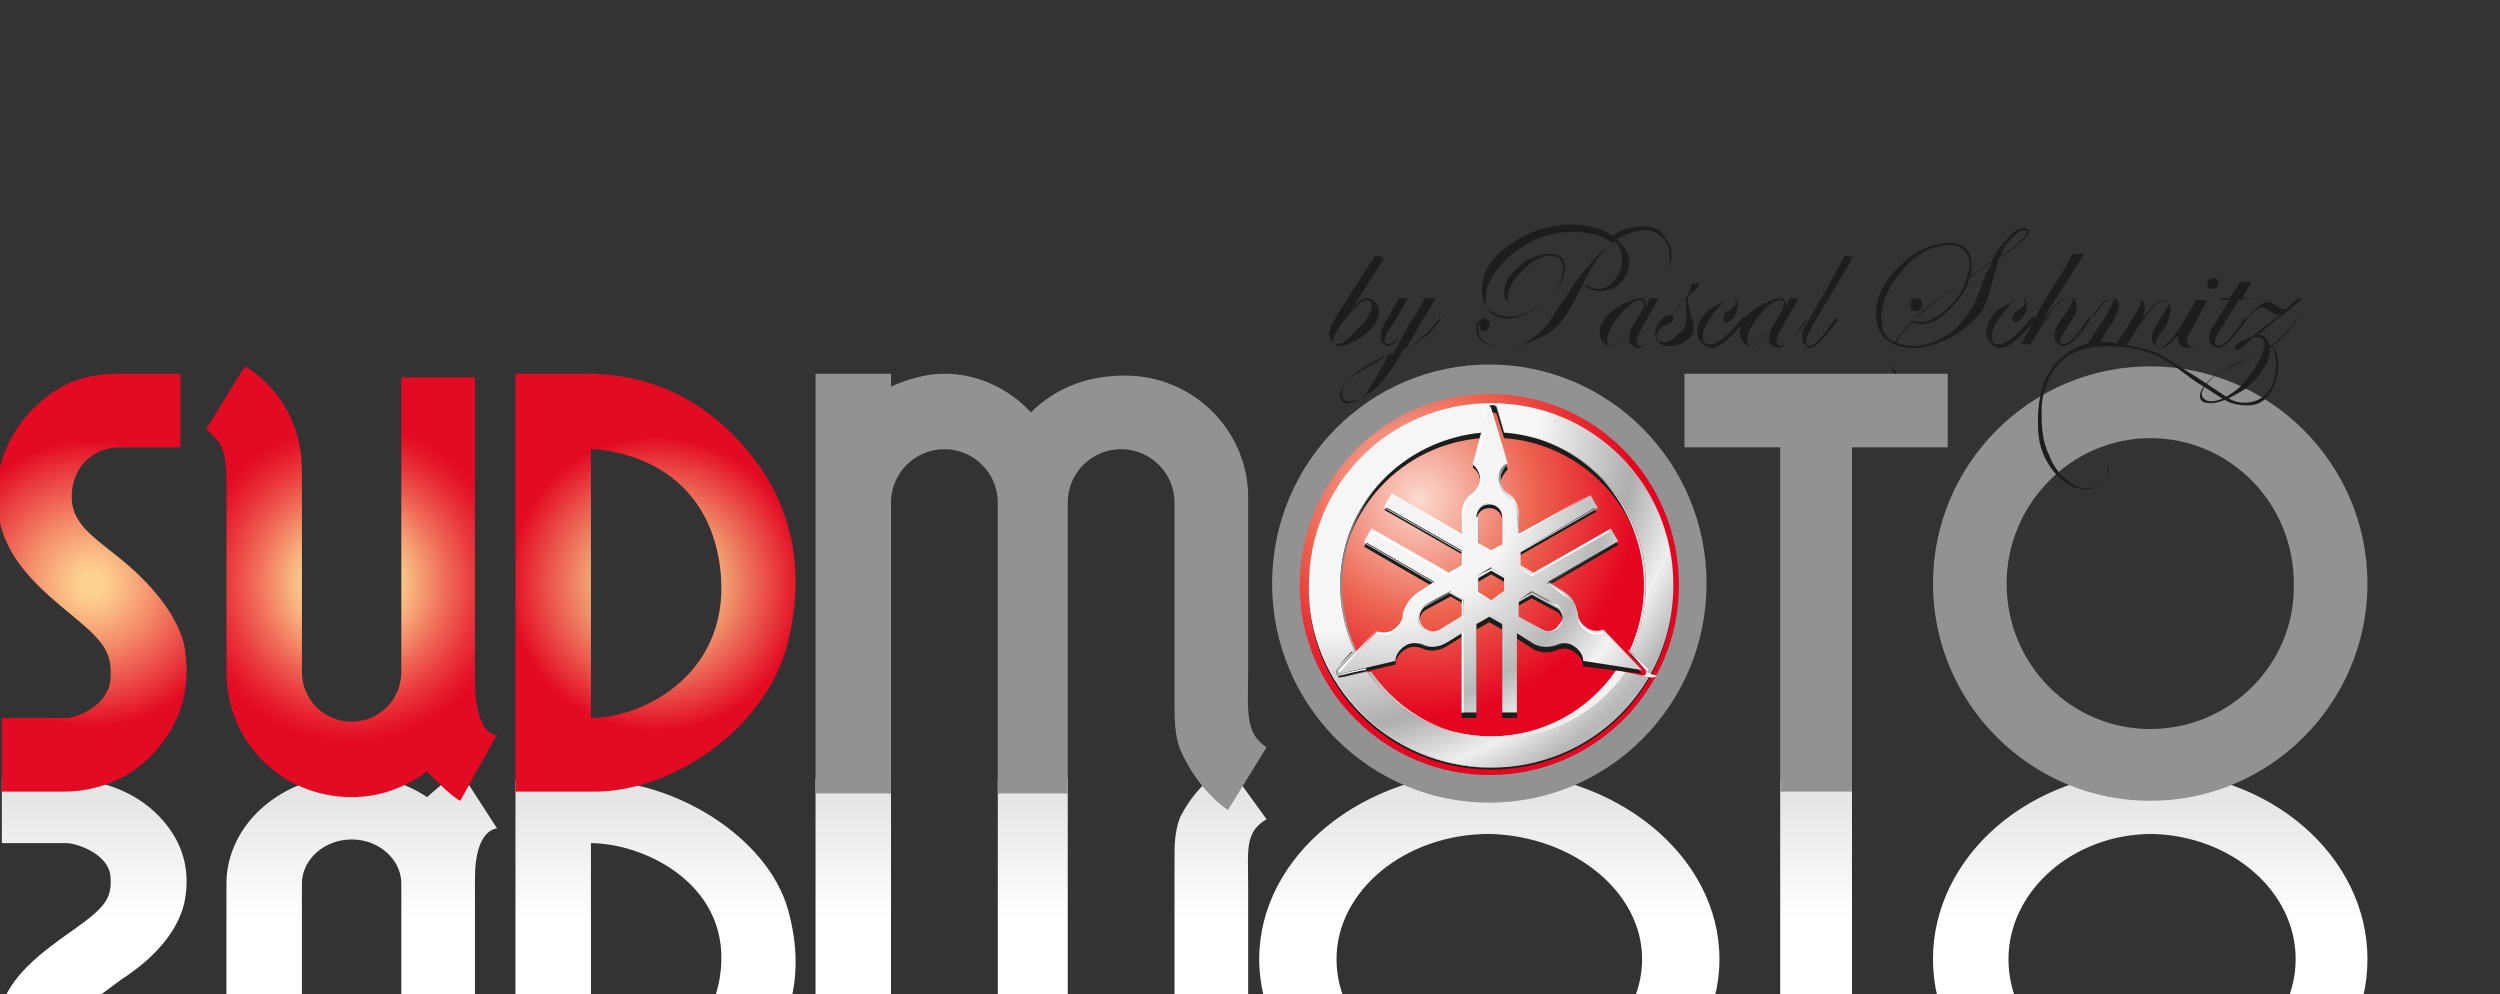 <?xml version="1.0" encoding="UTF-8"?>
<svg xmlns="http://www.w3.org/2000/svg" xml:space="preserve" id="Layer_1" width="135.8" height="54" x="0" y="0" version="1.1">
  <rect width="100%" height="100%" fill="#333333" stroke="none"/>
  <style>
    .st10{fill:#fff}.st619{fill:#1d1d1b}.st627{fill:#939292}.st638{fill:#d0d0d0}.st639{fill:#575756}.st640{fill:#878787}
  </style>
  <g id="Sudmoto">
    <linearGradient id="SVGID_1_" x1="56.615" x2="56.615" y1="49.988" y2="42.103" gradientUnits="userSpaceOnUse">
      <stop offset=".006" stop-color="#fff"></stop>
      <stop offset=".849" stop-color="#e5e5e5"></stop>
    </linearGradient>
    <path fill="url(#SVGID_1_)" d="M67.8 48.1v8c.1 3.2-2.9 5.8-6.7 5.8-2.2 0-3.9-.7-5.1-1.8-1.2 1.1-2.9 1.8-4.7 1.8-1 0-2-.2-2.9-.6v.7h-4.1V42.3h4.1V56c0 1.4 1.3 2.5 2.9 2.5 1.6 0 2.9-1.1 2.9-2.5V42.3H58V56c0 1.4 1.3 2.5 2.9 2.5s2.9-1.1 2.9-2.5v-9.3c0-.8 0-1.5.3-2.3 1-2 2.6-2.8 2.6-2.8l2.1 2.9c-1.2.7-1 1.7-1 3.6z"></path>
    <linearGradient id="SVGID_00000070806927881031803990000013648135771413351335_" x1="19.057" x2="19.057" y1="49.987" y2="42.103" gradientUnits="userSpaceOnUse">
      <stop offset=".006" stop-color="#fff"></stop>
      <stop offset=".849" stop-color="#e5e5e5"></stop>
    </linearGradient>
    <path fill="url(#SVGID_00000070806927881031803990000013648135771413351335_)" d="M25.8 47.7v14.1h-4V48c0-1.3-1.2-2.4-2.7-2.4s-2.7 1.1-2.7 2.4v9.4c0 3.5-3.1 5-3.1 5l-2.1-3c.8-.7 1.1-.7 1.1-2.6V48c0-3.2 3-5.9 6.8-5.9 1.5 0 2.9.4 4.1 1.2 0 0 1.2-1.1 1.8-1.4l2 3.1s-1.2 0-1.2 2.7z"></path>
    <linearGradient id="SVGID_00000022557317525405976820000017016184028777129603_" x1="35.652" x2="35.652" y1="49.987" y2="42.102" gradientUnits="userSpaceOnUse">
      <stop offset=".006" stop-color="#fff"></stop>
      <stop offset=".849" stop-color="#e5e5e5"></stop>
    </linearGradient>
    <path fill="url(#SVGID_00000022557317525405976820000017016184028777129603_)" d="M42.8 49.4c-1.1-3.9-6.1-7-10.5-7H28V62h3.8c2 0 5.1-.3 8-2.8 3-2.6 4.1-5.9 3-9.8zm-3.7 3.7c-.9 5.4-7 5.4-7 5.4V45.8c2.9 0 7.8 2.3 7 7.3z"></path>
    <linearGradient id="SVGID_00000151508954760589518810000004401783396526832531_" x1="98.648" x2="98.648" y1="49.987" y2="42.103" gradientUnits="userSpaceOnUse">
      <stop offset=".006" stop-color="#fff"></stop>
      <stop offset=".849" stop-color="#e5e5e5"></stop>
    </linearGradient>
    <path fill="url(#SVGID_00000151508954760589518810000004401783396526832531_)" d="M105.8 62H91.5v-3.4h5.2V42.4h3.9v16.2h5.2z"></path>
    <linearGradient id="SVGID_00000080190374260563199370000012186803844361211019_" x1="116.841" x2="116.841" y1="49.987" y2="42.104" gradientUnits="userSpaceOnUse">
      <stop offset=".006" stop-color="#fff"></stop>
      <stop offset=".849" stop-color="#e5e5e5"></stop>
    </linearGradient>
    <path fill="url(#SVGID_00000080190374260563199370000012186803844361211019_)" d="M128.6 52.1c0-5.6-5.3-10.2-11.8-10.2-6.5 0-11.8 4.6-11.8 10.2s5.3 10.2 11.8 10.2c6.5 0 11.8-4.5 11.8-10.2zm-3.9 0c0 3.7-3.5 6.8-7.8 6.8s-7.8-3-7.8-6.8c0-3.7 3.5-6.8 7.8-6.8 4.3.1 7.8 3.1 7.8 6.8z"></path>
    <linearGradient id="SVGID_00000168076463599869761490000009255283929168802193_" x1="80.839" x2="80.839" y1="49.987" y2="42.104" gradientUnits="userSpaceOnUse">
      <stop offset=".006" stop-color="#fff"></stop>
      <stop offset=".849" stop-color="#e5e5e5"></stop>
    </linearGradient>
    <path fill="url(#SVGID_00000168076463599869761490000009255283929168802193_)" d="M93.4 52.1c0-5.6-5.6-10.2-12.5-10.2s-12.5 4.6-12.5 10.2S74 62.3 80.9 62.3c6.8 0 12.5-4.5 12.5-10.2zm-4.2 0c0 3.7-3.7 6.8-8.3 6.8-4.6 0-8.3-3-8.3-6.8 0-3.7 3.7-6.8 8.3-6.8 4.5.1 8.3 3.1 8.3 6.8z"></path>
    <linearGradient id="SVGID_00000170978118870234624120000015073360694438752410_" x1="4.991" x2="4.991" y1="49.987" y2="42.102" gradientUnits="userSpaceOnUse">
      <stop offset=".006" stop-color="#fff"></stop>
      <stop offset=".849" stop-color="#e5e5e5"></stop>
    </linearGradient>
    <path fill="url(#SVGID_00000170978118870234624120000015073360694438752410_)" d="M6.6 53.2C5 54.4 3.9 55 3.9 56.4c.1 1.4 1.3 2.1 2.6 2.1h3.3V62H6.6c-1.5 0-3.1-.2-4.8-1.7C.1 58.8-.5 56.9 0 54.9c.5-1.9 2.3-3.2 4-4.4 1.7-1.2 2.1-1.7 2-2.9-.1-1.2-1.8-1.8-2.4-1.8H.1v-3.5h3.4c1.6 0 3.7.5 5.2 2.1s1.6 3.3 1.3 4.7c-.4 1.6-1.7 3-3.4 4.1z"></path>
    <path d="M67.8 36.5v-9.3c.1-3.7-2.9-6.8-6.7-6.8-2.2 0-3.9.8-5.1 2-1.2-1.3-2.9-2.1-4.7-2.1-1 0-2 .3-2.9.7v-.7h-4.1v22.8h4.1V27.3c0-1.6 1.3-2.9 2.9-2.9 1.6 0 2.9 1.3 2.9 2.9v15.8H58V27.3c0-1.6 1.3-2.9 2.9-2.9s2.9 1.3 2.9 2.9v10.8c0 .9 0 1.8.3 2.6 1 2.3 2.6 3.3 2.6 3.3l2.1-3.4c-1.2-.8-1-2-1-4.1zm38-16.2H91.5v4h5.2V43h3.9V24.3h5.2zm11-.4c-6.5 0-11.8 5.3-11.8 11.8 0 6.5 5.3 11.8 11.8 11.8 6.5 0 11.8-5.3 11.8-11.8 0-6.5-5.3-11.8-11.8-11.8zm0 19.7c-4.3 0-7.8-3.5-7.8-7.9 0-4.3 3.5-7.9 7.8-7.9s7.8 3.5 7.8 7.9c.1 4.3-3.4 7.9-7.8 7.9z" class="st627"></path>
    <radialGradient id="SVGID_00000026872631409755058750000000201593109039502977_" cx="14.637" cy="32.067" r="10.97" gradientTransform="translate(5.602 2.212) scale(.919)" gradientUnits="userSpaceOnUse">
      <stop offset=".24" stop-color="#fdd390"></stop>
      <stop offset=".316" stop-color="#f9b580"></stop>
      <stop offset=".511" stop-color="#f06c58"></stop>
      <stop offset=".673" stop-color="#e9373b"></stop>
      <stop offset=".794" stop-color="#e5162a"></stop>
      <stop offset=".86" stop-color="#e30a23"></stop>
    </radialGradient>
    <path fill="url(#SVGID_00000026872631409755058750000000201593109039502977_)" d="M25.8 36.9V20.5h-4v16c0 1.5-1.2 2.7-2.7 2.7s-2.7-1.2-2.7-2.7V25.6c0-4.1-3.1-5.7-3.1-5.7l-2.1 3.4c.8.8 1.1.9 1.1 3v10.2c0 3.8 3 6.8 6.8 6.8 1.5 0 2.9-.5 4.1-1.4 0 0 1.2 1.3 1.8 1.6l2-3.6c0 .1-1.2.1-1.2-3z"></path>
    <radialGradient id="SVGID_00000181057631484997084960000017271421024102112441_" cx="32.69" cy="32.083" r="10.492" gradientTransform="translate(5.602 2.212) scale(.919)" gradientUnits="userSpaceOnUse">
      <stop offset=".235" stop-color="#f6cd8b"></stop>
      <stop offset=".832" stop-color="#e30a23"></stop>
    </radialGradient>
    <path fill="url(#SVGID_00000181057631484997084960000017271421024102112441_)" d="M39.8 23.6c-2.9-2.9-6-3.3-8-3.3H28V43h4.3c4.4 0 9.4-3.6 10.5-8.1s0-8.3-3-11.3zM32.1 39V24.4s6.1 0 7 6.3c.8 5.8-4.1 8.3-7 8.3z"></path>
    <radialGradient id="SVGID_00000090996301738145364540000005562469985471161011_" cx="-.665" cy="32.084" r="9.569" gradientTransform="translate(5.602 2.212) scale(.919)" gradientUnits="userSpaceOnUse">
      <stop offset=".061" stop-color="#fdd390"></stop>
      <stop offset=".169" stop-color="#fbc086"></stop>
      <stop offset=".388" stop-color="#f48e6b"></stop>
      <stop offset=".695" stop-color="#ea3f40"></stop>
      <stop offset=".888" stop-color="#e30a23"></stop>
    </radialGradient>
    <path fill="url(#SVGID_00000090996301738145364540000005562469985471161011_)" d="M6.6 30.4c-1.6-1.3-2.8-2-2.7-3.6.1-1.6 1.3-2.5 2.6-2.5h3.3v-4H6.6c-1.5 0-3.1.2-4.8 1.9-1.7 1.7-2.3 4-1.8 6.2.5 2.2 2.3 3.7 4 5.1 1.7 1.4 2.1 2 2 3.4S4.2 39 3.6 39H.1v4h3.4c1.6 0 3.7-.6 5.2-2.5s1.6-3.8 1.3-5.5c-.4-1.6-1.7-3.2-3.4-4.6z"></path>
    <ellipse cx="80.9" cy="31.7" class="st627" rx="11.8" ry="11.9"></ellipse>
    <path d="m75.2 14-2.1 3.3c.3-.5.6-.8.7-.9.2-.2.3-.2.5-.2s.3.1.4.2c.1.1.2.3.2.5 0 .5-.3.9-.9 1.4-.5.3-.9.5-1.2.5-.2 0-.3-.1-.4-.2-.1-.1-.2-.3-.2-.5s.2-.6.5-1.1l2-3.1h.3c0 .1.1.1.2.1zm-.7 2.6c0-.2-.1-.3-.3-.3-.2 0-.6.4-1.2 1.1-.4.6-.6.9-.6 1.1 0 .2.1.2.2.2.3 0 .7-.3 1.1-.8.6-.5.8-1 .8-1.3zm3.7.7s-.2.3-.5.6c-.4.4-.9.8-1.5 1.1l-.2.4c-.5.8-.9 1.4-1.4 1.8-.5.4-1 .6-1.3.6-.1 0-.2 0-.3-.1-.1-.1-.1-.2-.1-.3 0-.6.7-1.3 2.2-2 .1-.1.3-.1.5-.2h.1l.8-1.5c-.3.4-.6.7-.7.9-.1.1-.3.2-.4.2-.1 0-.2-.1-.3-.2-.1-.1-.1-.2-.1-.4s.1-.5.3-.8l.7-1.2h.5l-.9 1.5c-.3.4-.4.7-.4.8 0 .1.1.2.2.2.3 0 .9-.6 1.6-1.8l.4-.7h.6c-.4.6-.9 1.5-1.6 2.7.4-.2.7-.4 1-.6.3-.2.6-.6.9-1-.2 0-.2-.1-.1 0-.1-.1 0 0 0 0zm-2.8 2c-.1 0-.2.1-.5.3-1.4.7-2.1 1.3-2.1 1.9 0 .2.1.4.4.4.3 0 .7-.2 1-.5.3-.5.7-1.1 1.2-2.1zm15.4-5.5c0 .2 0 .3-.1.5 0 .2-.1.3-.1.3.1-.2.1-.5.1-.7 0-.4-.1-.7-.4-1-.2-.2-.5-.4-.9-.4-.5 0-1.1.2-1.6.5.5.4.7.8.7 1.3 0 .4-.2.8-.5 1.1-.3.3-.7.4-1.1.4-.2 0-.4 0-.5-.1-.2-.1-.3-.1-.3-.2h.1c.2.1.4.2.6.2.4 0 .7-.2.9-.5.3-.3.4-.7.4-1.1 0-.4-.1-.7-.4-1-.7.5-1.3 1.4-1.9 2.7-.4.8-.7 1.3-1 1.7-.3.3-.7.7-1.3.9-.7.3-1.2.5-1.8.5-.4 0-.8-.1-1.1-.3-.3-.2-.4-.4-.4-.7 0-.2 0-.3.1-.4.1-.1.2-.2.3-.2.2 0 .3.1.3.3 0 .1 0 .2-.1.3-.1.1-.1.1-.2.1-.2 0-.2-.1-.2-.3v-.1c-.1 0-.1.1-.1.3 0 .3.1.5.4.7.3.2.6.3 1 .3.7 0 1.3-.3 1.9-.8.2-.2.5-.5.6-.7l1.2-1.8c.3-.5.7-1 1.1-1.4.4-.5.8-.8 1.1-1-.5-.4-1.2-.6-2.2-.6-1.3 0-2.5.5-3.5 1.4-.8.8-1.2 1.5-1.2 2.2 0 .4.1.6.3.8.2.2.5.3.9.3.6 0 1.3-.3 2-.9.7-.6 1-1.2 1-1.8 0-.5-.2-.7-.7-.7-.5 0-1 .3-1.5.8s-.8 1-.8 1.5c0 .1 0 .2.1.3.1.1.2.1.3.1h.1-.1c-.2 0-.3-.1-.4-.2-.1-.1-.2-.3-.2-.5 0-.5.3-1 .8-1.4.5-.5 1.1-.7 1.7-.7.5 0 .8.2.8.7 0 .6-.3 1.2-1 1.8-.7.6-1.4.9-2 .9-.4 0-.8-.1-1.1-.4-.3-.3-.4-.6-.4-1.1 0-.9.5-1.7 1.5-2.4s2.1-1.1 3.3-1.1c.9 0 1.7.2 2.3.6.6-.4 1.1-.5 1.7-.5.4 0 .8.1 1 .4.3.4.5.7.5 1.1zm-.2 3.5c0 .1-.2.4-.7.9-.4.4-.7.7-.9.7-.1 0-.3-.1-.4-.2-.1-.1-.1-.2-.1-.4s.1-.4.2-.6c-.3.4-.6.7-.7.9-.2.2-.3.2-.5.2s-.3-.1-.4-.2c-.1-.1-.2-.3-.2-.5 0-.6.4-1.1 1.3-1.6.4-.2.7-.3.9-.3.2 0 .3.1.3.3v.2l.2-.5h.5l-.8 1.4c-.3.5-.4.8-.4 1 0 .1.1.2.2.2s.3-.1.6-.4c.3-.3.6-.7.9-1.1 0 0 0-.1 0 0 0-.1 0-.1 0 0zm-1.3-.8c0-.2-.1-.2-.2-.2-.3 0-.7.3-1.1.8-.5.6-.7 1-.7 1.4 0 .2.1.3.3.3.2 0 .6-.4 1.1-1.1.4-.6.6-1 .6-1.2z" class="st619"></path>
    <path d="M92.3 15.4c0 .1-.2.4-.6.7v.3c0 .2.1.5.2.9.1.2.1.4.1.5 0 .3-.1.5-.4.7-.3.2-.6.3-1 .3-.2 0-.4-.1-.5-.2-.1-.1-.2-.3-.2-.5s.1-.5.3-.7c.2-.2.3-.3.5-.3h.1l.4-.5c.1-.1.3-.3.5-.6.1-.2.1-.4.2-.6h.4c-.1 0 0 0 0 0zm-.7 1.9v-1.1c-.2.2-.4.5-.8.9.1.1.1.1.1.2 0 .2-.2.3-.5.4-.1 0-.2.1-.3.2-.1.1-.1.2-.1.3 0 .1 0 .2.1.3.1.1.2.1.3.1.3 0 .5-.2.8-.5.3-.1.4-.5.4-.8zm3.3 0s-.2.3-.7.8c-.5.5-.9.8-1.2.8-.2 0-.4-.1-.6-.3-.2-.2-.2-.4-.2-.6 0-.3.1-.5.3-.8.2-.3.5-.5.9-.7.3-.2.6-.3.7-.3.2 0 .3.1.3.4 0 .2-.1.4-.2.6-.1.2-.3.3-.4.3-.1 0-.2-.1-.2-.2 0-.2.1-.3.4-.5.2-.1.3-.3.3-.4 0-.1-.1-.2-.2-.2-.3 0-.6.3-1 .8s-.6.9-.6 1.3c0 .3.1.4.4.4.4 0 1-.5 1.8-1.5.1.1.2 0 .2.1 0-.1 0-.1 0 0z" class="st619"></path>
    <path d="M98.2 17.3c0 .1-.2.4-.7.9-.4.4-.7.7-.9.7-.1 0-.3-.1-.4-.2-.1-.1-.1-.2-.1-.4s.1-.4.2-.6c-.3.4-.6.7-.7.9-.2.2-.3.2-.5.2s-.3-.1-.4-.2c-.1-.1-.2-.3-.2-.5 0-.6.4-1.1 1.3-1.6.4-.2.7-.3.9-.3.2 0 .3.1.3.3v.2l.2-.5h.5l-.8 1.4c-.3.5-.4.8-.4 1 0 .1.1.2.2.2s.3-.1.6-.4c.3-.3.5-.7.9-1.1 0 0 0-.1 0 0 0-.1 0-.1 0 0zm-1.3-.8c0-.2-.1-.2-.2-.2-.3 0-.7.3-1.1.8-.5.6-.7 1-.7 1.4 0 .2.1.3.3.3.2 0 .6-.4 1.1-1.1.4-.6.6-1 .6-1.2zm3.8-2.6c-1.3 2.2-2.1 3.5-2.3 3.9-.2.4-.3.6-.3.8 0 .1.1.2.2.2.3 0 .7-.5 1.4-1.5h.1v.1l-.2.3c-.6.8-1 1.2-1.3 1.2-.1 0-.2-.1-.3-.2-.1-.1-.1-.2-.1-.4s0-.3.1-.5.4-.6.8-1.4c.6-.9 1-1.8 1.4-2.5h.3c0 .1.1.1.2 0zm9.5-1.3c0 .1-.2.4-.5.6-.3.3-.7.6-1.1.8-.1.2-.1.5-.3 1-.2.7-.3 1.3-.5 1.6-.1.3-.4.6-.7.9-1 .9-2.1 1.4-3.3 1.4-.3 0-.7-.1-.9-.2-.1.3-.2.5-.2.8 0 .3.1.5.3.7v.1c-.1 0-.2-.1-.2-.3-.1-.2-.1-.4-.1-.5 0-.2.1-.5.2-.8-.7-.3-1-.9-1-1.7 0-.5.2-1.1.5-1.6s.8-1 1.3-1.4c.7-.5 1.4-.8 2.2-.8.4 0 .7.1.9.3.2.2.3.5.3.9 0 .2 0 .4-.1.6.5-.3.9-.6 1.2-.8.2-.5.5-.9.9-1.3.3-.4.6-.5.9-.5.1 0 .2.1.2.2zm-3.2 1.8c0-.3-.1-.6-.3-.8-.2-.2-.5-.3-.8-.3-.8 0-1.7.4-2.5 1.3s-1.2 1.8-1.2 2.7c0 .6.2 1.1.7 1.3.2-.3.5-.7.9-1.1-.2-.2-.3-.4-.3-.6 0-.2.1-.3.2-.5.1-.1.3-.2.4-.2.2 0 .3.1.3.3 0 .1 0 .2-.1.3-.1.1-.2.1-.3.1-.2 0-.2-.1-.2-.2v-.3c-.1 0-.1.1-.2.2s-.1.2-.1.3c0 .2.1.4.3.6.6-.7 1.6-1.4 3-2.3.1-.4.2-.6.2-.8zm1.2-.1c-.4.2-.8.5-1.2.8-.2.7-.6 1.2-1.1 1.7-.5.5-1 .8-1.5.8-.1 0-.3 0-.5-.1-.4.4-.7.7-.9 1.1.3.1.6.2.9.2.6 0 1.2-.2 1.7-.5.6-.3 1-.8 1.4-1.4.2-.3.3-.5.4-.8.1-.2.3-.7.5-1.3.1-.1.2-.3.3-.5zm-1.4.9-.3.2c-1.2.8-2 1.5-2.6 2 .1.1.3.1.4.1.4 0 .9-.2 1.4-.7.5-.4.9-.9 1.1-1.6zm3.3-2.6c0-.1 0-.1-.1-.1-.2 0-.4.1-.7.4-.3.3-.5.6-.6 1 .4-.3.8-.5 1-.8.3-.2.4-.4.4-.5zm.5 4.7s-.2.3-.7.8c-.5.5-.9.8-1.2.8-.2 0-.4-.1-.6-.3-.2-.2-.2-.4-.2-.6 0-.3.1-.5.3-.8s.5-.5.9-.7c.3-.2.6-.3.7-.3.2 0 .3.1.3.4 0 .2-.1.4-.2.6-.1.2-.3.3-.4.3-.1 0-.2-.1-.2-.2 0-.2.1-.3.4-.5.2-.1.3-.3.3-.4 0-.1-.1-.2-.2-.2-.3 0-.6.3-1 .8s-.6.9-.6 1.3c0 .3.1.4.4.4.4 0 1-.5 1.8-1.5.2.1.2 0 .2.1 0-.1 0-.1 0 0z" class="st619"></path>
    <path d="M113.6 17.2c0 .1 0 .1 0 0l-.2.4c-.6.8-1 1.2-1.3 1.2-.2 0-.3-.1-.4-.2-.1-.1-.1-.2-.1-.4s.1-.5.4-.9c.4-.5.6-.9.6-1 0-.1-.1-.2-.2-.2-.2 0-.4.2-.8.6-.3.4-.7 1-1.3 2h-.5l.7-1.3.4-.8c.1-.2.4-.7 1-1.6l.7-1.2h.6c-.3.5-.8 1.3-1.5 2.4 0 0-.3.4-.7 1.2.6-.9 1.1-1.3 1.4-1.3.1 0 .3.1.3.2.1.1.1.3.1.4 0 .2-.1.5-.4.9-.3.5-.5.7-.5.9 0 .1.1.2.2.2.2 0 .7-.4 1.2-1.2l.1-.2.2-.1zm5.3.1-.2.4c-.6.8-1 1.2-1.3 1.2-.1 0-.3-.1-.4-.2-.1-.1-.1-.3-.1-.4 0-.2.1-.4.2-.6 0 0 .1-.2.3-.5.3-.4.4-.6.4-.7 0-.1-.1-.2-.2-.2-.4 0-1.1.8-2.1 2.5h-.6l.7-1.1c.4-.7.7-1.1.7-1.3 0-.1-.1-.2-.2-.2-.2 0-.5.2-.9.7-.4.5-.8 1.1-1.2 1.8h-.6l.7-1.1c.5-.7.7-1.2.7-1.3 0-.1 0-.1-.1-.1-.2 0-.5.3-1 1l-.1.1s.1-.2.4-.6c.3-.4.5-.5.7-.5.1 0 .2 0 .3.1.1.1.1.2.1.3 0 .2-.1.4-.3.8.6-.8 1-1.2 1.3-1.2.1 0 .2.1.3.2.1.1.1.2.1.4s-.1.4-.3.7c.6-.8 1-1.2 1.3-1.2.1 0 .2.1.3.2.1.1.1.3.1.4 0 .2-.1.4-.2.7 0 0-.1.2-.4.6-.2.2-.2.4-.2.5 0 .1.1.2.2.2.2 0 .6-.4 1.2-1.2l.1-.2.3-.2s0-.1 0 0c0-.1 0-.1 0 0z" class="st619"></path>
    <path d="m120.5 17.3-.3.4c-.6.8-1 1.2-1.4 1.2-.1 0-.3-.1-.4-.2-.1-.1-.1-.2-.1-.4s.1-.5.3-.8l.7-1.2h.6L119 18c-.2.3-.2.4-.2.6 0 .1.1.2.2.2.3 0 .8-.5 1.5-1.5 0 0 0-.1 0 0 0-.1 0-.1 0 0zm0-2c0 .1 0 .2-.1.3-.1.1-.2.1-.3.1-.1 0-.2-.1-.2-.2s0-.2.1-.3c.1-.1.2-.1.3-.1.1 0 .2.1.2.2z" class="st619"></path>
    <path d="m122.3 16.2-.7.1-1.1 1.8c-.1.2-.2.4-.2.5 0 .1.1.2.2.2.3 0 .8-.5 1.4-1.5h.1v.1l-.2.3c-.6.8-1 1.2-1.3 1.2-.1 0-.3-.1-.4-.2-.1-.1-.1-.2-.1-.4s.1-.4.3-.7l.8-1.3h-.5v-.1h.5l.6-.9h.6l-.5.9h.5z" class="st619"></path>
    <path d="M125 16.2c0 .1-.1.2-.4.4-.3.3-.9.7-1.6 1.3-.1.1-.2.2-.4.3h.1c.1 0 .3 0 .4.2.1.1.2.3.2.4.2-.1.4-.3.7-.6.3-.3.6-.6.7-.8 0-.1.1-.1.1-.1 0 .1-.2.3-.5.7-.4.4-.7.7-1 .9v.1c0 .3-.1.7-.4 1.1-.2.4-.6.7-.9 1-.8.5-1.4.8-1.9.8-.4 0-.6-.1-.6-.4 0-.3.3-.7.8-1.1.3-.2.9-.5 2-1l.6-.3c.1-.1.1-.3.1-.4 0-.2-.1-.4-.4-.4h-.2l-.1.1-.2.2c-.3.3-.5.4-.6.4-.1 0-.1 0-.1-.1 0-.2.3-.4.9-.6.9-.7 1.5-1.2 2-1.5l-.1.1c-.2.1-.3.2-.5.2-.1 0-.2-.1-.4-.2-.1-.1-.3-.2-.4-.2-.2 0-.5.2-.9.7l-.1.1c0-.1.1-.2.4-.5.4-.4.6-.6.9-.6.1 0 .3.1.6.3.1.1.2.1.3.1h.1l.1-.1.2-.2c.3-.3.4-.3.5-.3zm-2.1 2.9c-.1 0-.5.3-1.4.6-.6.3-1.1.6-1.4.9-.3.3-.5.6-.5.8 0 .2.2.4.5.4.5 0 1-.3 1.6-.8.5-.6 1-1.2 1.2-1.9z" class="st619"></path>
    <path d="M114.5 25.3s0 .4-.1.7l-.3.3c-.3.2-.9.4-1.5 0s-1-.8-1.3-1.6c-.4-.8-.4-1.7-.4-2.4s.2-1.6.8-2.4c.6-.8 1.7-1.1 2.8-1.1 1.1 0 2.1.2 3 .7.9.5 1.2.9 2.2 1.5 1 .6 1.2.9 2 1 .8.1 1.3-.1 1.7-.8.4-.7.4-1.4.3-1.9-.1-.5-.4-.5-.6-.4 0 0 .3-.1.4.1.1.3.2.5.1 1.3-.1.7-.4 1.1-.9 1.4-.4.2-1.1.3-1.7-.1l-1.2-.8c-.3-.2-.6-.4-1.1-.7-.5-.3-.9-.6-1.5-.9-.6-.3-2-.5-2.5-.6-.5-.1-1.6 0-2.3.5-.7.5-.9.8-1.3 1.5-.3.7-.4 1.6-.4 2.2 0 .6 0 1.3.4 2.1s1 1.4 1.7 1.6c.6.2 1 0 1.3-.2.2-.1.3-.3.3-.4.2-.3.2-.6.1-.6z" class="st619"></path>
    <radialGradient id="SVGID_00000109730372683144537430000005609627910411700651_" cx="77.813" cy="27.096" r="16.195" gradientTransform="translate(5.602 2.212) scale(.919)" gradientUnits="userSpaceOnUse">
      <stop offset=".006" stop-color="#fbd9cd"></stop>
      <stop offset=".425" stop-color="#ec634f"></stop>
      <stop offset=".793" stop-color="#e40520"></stop>
    </radialGradient>
    <path fill="url(#SVGID_00000109730372683144537430000005609627910411700651_)" d="M70.6 31.8c0-5.7 4.6-10.4 10.3-10.4 5.7 0 10.3 4.6 10.3 10.4 0 5.7-4.6 10.3-10.3 10.3-5.6 0-10.3-4.6-10.3-10.3z"></path>
    <path d="M89.4 36.8c0 .1-.1.1-.2.1l-1.4-.3c-1.5 2.2-4 3.6-6.8 3.6s-5.3-1.4-6.8-3.6l-1.4.3c-.1 0-.2 0-.2-.1v-.2l1-1c-.5-1.1-.8-2.3-.8-3.6 0-4.3 3.4-7.9 7.7-8.2l.4-1.3c0-.1.1-.1.2-.1s.2.1.2.1l.4 1.3c4.3.3 7.7 3.9 7.7 8.2 0 1.3-.3 2.5-.8 3.6l1 1c-.2 0-.2.1-.2.2zm-8.4 5c5.5 0 9.9-4.4 9.9-9.9S86.5 22 81 22s-9.9 4.4-9.9 9.9c-.1 5.5 4.4 9.9 9.9 9.9z" class="st619"></path>
    <radialGradient id="SVGID_00000113330790833604000320000006265650944171324046_" cx="72.214" cy="22.164" r="27.066" gradientTransform="translate(5.602 2.212) scale(.919)" gradientUnits="userSpaceOnUse">
      <stop offset=".469" stop-color="#f6f6f6"></stop>
      <stop offset=".682" stop-color="#aeaeae"></stop>
      <stop offset=".804" stop-color="#efefef"></stop>
      <stop offset=".894" stop-color="#b8b8b8"></stop>
    </radialGradient>
    <path fill="url(#SVGID_00000113330790833604000320000006265650944171324046_)" d="M89.4 36.6c0 .1-.1.1-.2.1l-1.4-.3c-1.5 2.2-4 3.6-6.8 3.6s-5.3-1.4-6.8-3.6l-1.4.3c-.1 0-.2 0-.2-.1v-.2l1-1c-.5-1.1-.8-2.3-.8-3.6 0-4.4 3.4-7.9 7.7-8.3l.4-1.4c0-.1.1-.1.2-.1s.2.1.2.1l.4 1.4c4.3.3 7.7 3.9 7.7 8.3 0 1.3-.3 2.5-.8 3.6l1 1c-.2.1-.2.2-.2.2zM81 41.7c5.5 0 9.9-4.4 9.9-9.9s-4.4-9.9-9.9-9.9-9.9 4.4-9.9 9.9c-.1 5.4 4.4 9.9 9.9 9.9z"></path>
    <linearGradient id="SVGID_00000016757567219734535800000002587860720222240430_" x1="69.361" x2="95.453" y1="20.862" y2="45.37" gradientUnits="userSpaceOnUse">
      <stop offset=".207" stop-color="#fff"></stop>
      <stop offset=".503" stop-color="#c7c7c6"></stop>
      <stop offset="1" stop-color="#585857"></stop>
    </linearGradient>
    <path fill="url(#SVGID_00000016757567219734535800000002587860720222240430_)" d="M71.1 31.8c0-5.5 4.4-9.9 9.9-9.9 5.4 0 9.9 4.4 9.9 9.9s-4.4 9.9-9.9 9.9c-5.5-.1-9.9-4.5-9.9-9.9zm9.9 9.9c5.5 0 9.9-4.4 9.9-9.9s-4.4-9.9-9.9-9.9-9.9 4.4-9.9 9.9c-.1 5.4 4.4 9.9 9.9 9.9z"></path>
    <linearGradient id="SVGID_00000005224502843659816680000010625616958409275269_" x1="88.976" x2="72.223" y1="39.844" y2="24.393" gradientUnits="userSpaceOnUse">
      <stop offset=".006" stop-color="#fff"></stop>
      <stop offset=".503" stop-color="#c7c7c6"></stop>
      <stop offset="1" stop-color="#585857"></stop>
    </linearGradient>
    <path fill="url(#SVGID_00000005224502843659816680000010625616958409275269_)" d="M89.4 36.6c0 .1-.1.1-.2.1l-1.4-.3c-1.5 2.2-4 3.6-6.8 3.6s-5.3-1.4-6.8-3.6l-1.4.3c-.1 0-.2 0-.2-.1v-.2l1-1c-.5-1.1-.8-2.3-.8-3.6 0-4.4 3.4-7.9 7.7-8.3l.4-1.4c0-.1.1-.1.2-.1s.2.1.2.1l.4 1.4c4.3.3 7.7 3.9 7.7 8.3 0 1.3-.3 2.5-.8 3.6l1 1c-.2.1-.2.2-.2.2zm0-.2-.9-1c.5-1.1.8-2.3.8-3.6 0-2.1-.8-4.1-2.2-5.7-1.4-1.5-3.4-2.5-5.4-2.6l-.4-1.3c0-.1-.1-.2-.2-.2s-.2.1-.2.2c0 0-.4 1.1-.4 1.3-2.1.2-4 1.1-5.4 2.6-1.4 1.5-2.2 3.6-2.2 5.7 0 1.3.3 2.5.8 3.6l-.9 1c-.1.1-.1.2 0 .3.1.1.2.1.3.1 0 0 1.1-.3 1.4-.3 1.6 2.3 4.1 3.6 6.9 3.6 2.7 0 5.3-1.3 6.9-3.6l1.4.3c.1 0 .2 0 .3-.1-.5-.1-.5-.2-.6-.3z"></path>
    <path d="M78.6 35.1zm4.8 0zm1.5-2.7zm-.1 1.7c-.2.3-.6.5-1 .3l-1.3-.7v-.8l.7-.4 1.3.7c.3.1.5.6.3.9zm-6.6.3c-.3.2-.8.1-1-.3-.2-.3-.1-.8.3-1l1.3-.7.7.4v.8l-1.3.8zm2-6.1c0-.4.3-.7.7-.7.4 0 .7.3.7.7v1.5l-.6.3-.7-.4v-1.4h-.1zm.8 4.5-.7-.4v-.8l.7-.4.7.4v.8l-.7.4zm8.2 3.8-2.1-2.2c-.3.1-.6.1-.9-.1-.3-.2-.5-.5-.5-.8-.1-.5-.3-.9-.8-1.2l-.8-.5 3.8-2.2-.5-.6-4.2 2.4-.7-.4v-.8l4.2-2.4-.4-.7-3.8 2.2v-1c0-.5-.2-1-.6-1.2-.3-.2-.4-.5-.4-.8 0-.3.2-.6.4-.8l-.9-3s0-.1-.1-.1c0 0-.1 0-.1.1l-.8 2.9c.3.2.4.5.4.8 0 .3-.2.6-.4.8-.4.3-.6.7-.6 1.2v1L75.6 27l-.4.7 4.2 2.4v.9l-.7.4-4.2-2.4-.4.7 3.8 2.2-.9.5c-.4.3-.7.7-.8 1.2 0 .3-.2.6-.5.8-.3.2-.6.2-.9.1l-2.1 2.2v.1h.1l3-.7c0-.3.2-.6.5-.8.3-.2.6-.2.9-.1.4.2.9.2 1.4-.1l.8-.5V39h.8v-4.8l.7-.4.7.4V39h.8v-4.3l.8.5c.4.3 1 .3 1.4.1.3-.1.6-.1.9.1.3.2.5.5.5.8l3.2.4c0 .1 0 .1 0 0 0 .1 0 0 0 0z" class="st619"></path>
    <radialGradient id="SVGID_00000026867623014872559250000003228495026863722412_" cx="75.716" cy="26.331" r="22.898" gradientTransform="translate(5.602 2.212) scale(.919)" gradientUnits="userSpaceOnUse">
      <stop offset=".341" stop-color="#f4f4f5"></stop>
      <stop offset=".575" stop-color="#b8b8b8"></stop>
      <stop offset=".704" stop-color="#f3f3f3"></stop>
      <stop offset=".855" stop-color="#b8b8b8"></stop>
    </radialGradient>
    <path fill="url(#SVGID_00000026867623014872559250000003228495026863722412_)" d="M78.6 34.9zm4.8 0zm1.5-2.7zm-.1 1.7c-.2.3-.6.5-1 .3l-1.3-.7v-.8l.7-.4 1.3.7c.3.1.5.6.3.9zm-6.6.3c-.3.2-.8.1-1-.3-.2-.3-.1-.8.3-1l1.3-.7.7.4v.8l-1.3.8zm2-6.1c0-.4.3-.7.7-.7.4 0 .7.3.7.7v1.5l-.6.3-.7-.4v-1.4h-.1zm.8 4.5-.7-.4v-.8l.7-.4.7.4v.8l-.7.4zm8.2 3.8-2.1-2.2c-.3.1-.6.1-.9-.1-.3-.2-.5-.5-.5-.8-.1-.5-.3-.9-.8-1.2l-.8-.5 3.8-2.2-.4-.7-4.2 2.4-.7-.4V30l4.2-2.4-.4-.7-3.9 2.1v-1c0-.5-.2-1-.6-1.2-.3-.2-.4-.5-.4-.8 0-.3.2-.6.4-.8l-.9-3s0-.1-.1-.1c0 0-.1 0-.1.1l-.8 3c.3.2.4.5.4.8 0 .3-.2.6-.4.8-.4.3-.6.7-.6 1.2v1l-3.8-2.2-.4.7 4.2 2.4v.8l-.7.4-4.2-2.4-.4.7 3.8 2.2-.9.6c-.4.3-.7.7-.8 1.2 0 .3-.2.6-.5.8-.3.2-.6.2-.9.1l-2.1 2.2v.1h.1l3-.7c0-.3.2-.6.5-.8.3-.2.6-.2.9-.1.4.2.9.2 1.4-.1l.8-.5v4.3h.8v-4.8l.7-.4.7.4v4.8h.8v-4.3l.8.5c.4.3 1 .3 1.4.1.3-.1.6-.1.9.1.3.2.5.5.5.8l3.2.5c0 .1 0 .1 0 0 0 .1 0 0 0 0z"></path>
    <linearGradient id="SVGID_00000098933471127793780980000014952635519556320920_" x1="73.525" x2="72.221" y1="36.544" y2="36.73" gradientUnits="userSpaceOnUse">
      <stop offset=".006" stop-color="#fcfcfc"></stop>
      <stop offset="1" stop-color="#bbb8b6"></stop>
    </linearGradient>
    <path fill="url(#SVGID_00000098933471127793780980000014952635519556320920_)" d="M72.5 36.6c.1.1.2.1.3.1 0 0 1.1-.3 1.4-.3v-.1l-1.4.3c-.1.1-.2.1-.3 0z"></path>
    <linearGradient id="SVGID_00000090989790386982545490000006999600016084456358_" x1="72.749" x2="72.957" y1="36.287" y2="35.92" gradientUnits="userSpaceOnUse">
      <stop offset=".006" stop-color="#c5c5ca"></stop>
      <stop offset="1" stop-color="#565554"></stop>
    </linearGradient>
    <path fill="url(#SVGID_00000090989790386982545490000006999600016084456358_)" d="M72.5 36.6v-.2l1-1h-.1l-.9 1s-.1.1 0 .2z"></path>
    <path d="m81 32.6-.8-.4v-.1l.8.5zm.7-.4-.7.4.7-.5v.1zm0 0v-.9.9z" class="st10"></path>
    <path d="m81.7 31.3-.7-.5v.1l.7.4z" class="st638"></path>
    <path d="m80.2 31.3.8-.5v.1l-.8.4z" class="st639"></path>
    <path d="M80.2 32.2v-.9.9z" class="st640"></path>
    <linearGradient id="SVGID_00000126296166682330546990000011093231719912242336_" x1="77.014" x2="79.457" y1="33.89" y2="33.89" gradientUnits="userSpaceOnUse">
      <stop offset=".006" stop-color="#cac8c7"></stop>
      <stop offset="1" stop-color="#fbfbfb"></stop>
    </linearGradient>
    <path fill="url(#SVGID_00000126296166682330546990000011093231719912242336_)" d="M77 33.5c0 .1 0 .3.1.4.2.4.7.5 1.1.3l1.3-.7-1.3.7c-.3.2-.8.1-1-.3-.1-.1-.1-.2-.2-.4z"></path>
    <linearGradient id="SVGID_00000053519841968600585090000017653427027108687512_" x1="77.019" x2="78.1" y1="33.224" y2="32.737" gradientUnits="userSpaceOnUse">
      <stop offset=".006" stop-color="#cac8c7"></stop>
      <stop offset="1" stop-color="#5b5b5a"></stop>
    </linearGradient>
    <path fill="url(#SVGID_00000053519841968600585090000017653427027108687512_)" d="M77.1 33.5c0-.2.1-.5.4-.6l1.3-.7v-.1l-1.3.7c-.2.1-.3.3-.4.5-.1.1-.1.2 0 .2z"></path>
    <path d="M84.9 33.5c0 .1 0 .3-.1.4-.2.4-.7.5-1.1.3l-1.3-.7 1.3.7c.3.2.8.1 1-.3.1-.1.2-.2.2-.4z" class="st10"></path>
    <linearGradient id="SVGID_00000088851877201115420090000007622532209034027962_" x1="84.477" x2="83.958" y1="33.046" y2="32.671" gradientUnits="userSpaceOnUse">
      <stop offset=".006" stop-color="#fff"></stop>
      <stop offset="1" stop-color="#858584"></stop>
    </linearGradient>
    <path fill="url(#SVGID_00000088851877201115420090000007622532209034027962_)" d="M84.9 33.5c0-.2-.1-.5-.4-.6l-1.3-.7v-.1l1.3.7c.2.1.3.3.4.5v.2z"></path>
    <path d="M79.5 33.5v-.9h-.1v.9h.1z" class="st10"></path>
    <path d="m78.7 32.1.8.5h-.1l-.7-.4v-.1z" class="st638"></path>
    <path d="M82.5 38.7v-4.4 4.4z" class="st640"></path>
    <path d="M81.7 38.7h.8-.8z" class="st639"></path>
    <path d="M81.7 33.9v4.8-4.8z" class="st10"></path>
    <path d="m81 33.4.7.5-.7-.4v-.1z" class="st638"></path>
    <path d="M80.2 38.7v-4.8 4.8z" class="st640"></path>
    <path d="M79.4 38.7h.8-.8z" class="st639"></path>
    <path d="M79.4 34.4v4.3h.1v-4.4l-.1.1z" class="st10"></path>
    <path d="m79.4 34.4-.8.5c-.4.3-1 .3-1.4.1-.3-.1-.6-.1-.9.1-.3.2-.5.5-.5.8 0-.3.2-.6.5-.8.3-.2.7-.2 1-.1.4.2.9.2 1.3-.1l.8-.5zm-6.7 2.1s.1 0 0 0l3-.7-3 .7z" class="st639"></path>
    <path d="m74.8 34.2-2.1 2.2v.1h.1l2-2.3zm3.1-2.5-.9.5c-.4.3-.7.7-.8 1.2 0 .3-.2.6-.5.8-.3.2-.6.2-.9.1v.1c.3.1.7.1.9-.1.3-.2.5-.5.5-.8.1-.5.3-.9.7-1.1l1-.7z" class="st10"></path>
    <path d="m83.2 32.1-.7.5.7-.4v-.1z" class="st639"></path>
    <path d="M82.5 33.5v-.9.9z" class="st640"></path>
    <path d="m86.3 26.9-3.8 2.2V29l3.8-2.1z" class="st10"></path>
    <path fill="#d3ccc8" d="m86.7 27.6-.4-.7.3.7h.1z"></path>
    <path d="m82.5 30 4.2-2.4h-.1L82.5 30z" class="st639"></path>
    <path d="M82.5 30.8V30v.8z" class="st640"></path>
    <path d="m83.2 31.3-.7-.5.7.4v.1zm4.2-2.4-4.2 2.4v-.1l4.2-2.4v.1z" class="st10"></path>
    <path d="m87.8 29.5-.4-.7v.1l.4.6z" class="st638"></path>
    <path d="m84.1 31.7 3.7-2.2-3.8 2.2h.1z" class="st639"></path>
    <linearGradient id="SVGID_00000067927284659087243830000001682903228263474354_" x1="84.856" x2="86.037" y1="32.045" y2="33.609" gradientUnits="userSpaceOnUse">
      <stop offset=".006" stop-color="#fff"></stop>
      <stop offset=".475" stop-color="#c1c1c8"></stop>
      <stop offset="1" stop-color="#fff"></stop>
    </linearGradient>
    <path fill="url(#SVGID_00000067927284659087243830000001682903228263474354_)" d="m84.1 31.7.8.5c.4.3.7.7.8 1.2 0 .3.2.6.5.8.3.2.6.2.9.1v.1c-.3.1-.6.1-.9-.1-.3-.2-.5-.5-.5-.8-.1-.5-.3-.9-.7-1.1l-.9-.7z"></path>
    <path d="M89.2 36.5s0-.1 0 0l-2.1-2.3v.1l2.1 2.2z" class="st638"></path>
    <path d="m86.2 35.8 3 .7h.1-.1l-3-.7z" class="st640"></path>
    <linearGradient id="SVGID_00000124120106316486161250000003248031310476198274_" x1="83.035" x2="85.66" y1="35.036" y2="35.088" gradientUnits="userSpaceOnUse">
      <stop offset=".006" stop-color="#d7d7d7"></stop>
      <stop offset=".492" stop-color="#6f6f6e"></stop>
      <stop offset="1" stop-color="#fbfbfb"></stop>
    </linearGradient>
    <path fill="url(#SVGID_00000124120106316486161250000003248031310476198274_)" d="m82.5 34.4.8.5c.4.3 1 .3 1.4.1.3-.1.6-.1.9.1.3.2.5.5.5.8 0-.3-.2-.6-.5-.8-.3-.2-.7-.2-1-.1-.4.2-.9.2-1.3-.1l-.8-.5z"></path>
    <path d="M81.7 28v1.5V28z" class="st10"></path>
    <linearGradient id="SVGID_00000115480062142776745460000002409612658068881829_" x1="81.359" x2="80.752" y1="27.943" y2="27.704" gradientUnits="userSpaceOnUse">
      <stop offset=".006" stop-color="#fff"></stop>
      <stop offset="1" stop-color="#878787"></stop>
    </linearGradient>
    <path fill="url(#SVGID_00000115480062142776745460000002409612658068881829_)" d="M80.2 28.1c0-.4.3-.8.8-.8.2 0 .4.1.5.2.1.1.2.3.2.5 0-.4-.3-.7-.7-.7-.4 0-.8.4-.8.8z"></path>
    <path d="M80.2 28v1.5V28z" class="st640"></path>
    <path d="m80.2 29.5.8.5v-.1l-.8-.4zm1.5 0-.7.5v-.1l.7-.4z" class="st10"></path>
    <path d="m74.2 29.5 3.8 2.2h-.1l-3.8-2.2h.1z" class="st638"></path>
    <path d="m74.5 28.8-.4.7h.1l.3-.6v-.1zm4.2 2.4-4.2-2.4v.1l4.2 2.4v-.1zm.8-.4-.8.5v-.1l.7-.4h.1zm0-.8v.8h-.1V30h.1z" class="st10"></path>
    <path d="m75.3 27.6 4.2 2.4h-.1l-4.2-2.4h.1z" class="st638"></path>
    <path d="m75.7 26.9-.5.7h.1l.4-.7zm3.7 2.1-3.7-2.1 3.8 2.2-.1-.1z" class="st10"></path>
    <path d="M79.4 29v-1c0-.5.2-1 .6-1.2.3-.2.4-.5.4-.8 0-.3-.2-.6-.4-.8h.1c.3.2.4.5.4.8 0 .3-.2.7-.4.9-.4.3-.6.7-.6 1.2l-.1.9zm1.6-6.8c-.1 0-.1 0 0 0l-.9 3h.1l.8-3z" class="st10"></path>
    <path d="m81.9 25.2-.9-3s0-.1-.1-.1v.1l1 3z" class="st10"></path>
    <linearGradient id="SVGID_00000109015213884331049320000018190541229184905652_" x1="81.57" x2="82.473" y1="25.269" y2="28.553" gradientUnits="userSpaceOnUse">
      <stop offset=".006" stop-color="#787777"></stop>
      <stop offset=".609" stop-color="#f5f5f5"></stop>
      <stop offset="1" stop-color="#9d9c9c"></stop>
    </linearGradient>
    <path fill="url(#SVGID_00000109015213884331049320000018190541229184905652_)" d="M82.5 29v-1c0-.5-.2-1-.6-1.2-.3-.2-.4-.5-.4-.8 0-.3.2-.6.4-.8h-.1c-.3.2-.4.5-.4.8 0 .3.2.7.4.9.4.3.6.7.6 1.2l.1.9z"></path>
    <linearGradient id="SVGID_00000056385887181420040030000013942959320111066540_" x1="89.288" x2="88.975" y1="36.227" y2="35.952" gradientUnits="userSpaceOnUse">
      <stop offset=".006" stop-color="#fff"></stop>
      <stop offset="1" stop-color="#a8a8a7"></stop>
    </linearGradient>
    <path fill="url(#SVGID_00000056385887181420040030000013942959320111066540_)" d="M89.4 36.4v.1c.1 0 0-.1 0-.1l-.9-1.1h-.1l1 1.1z"></path>
  </g>
</svg>
